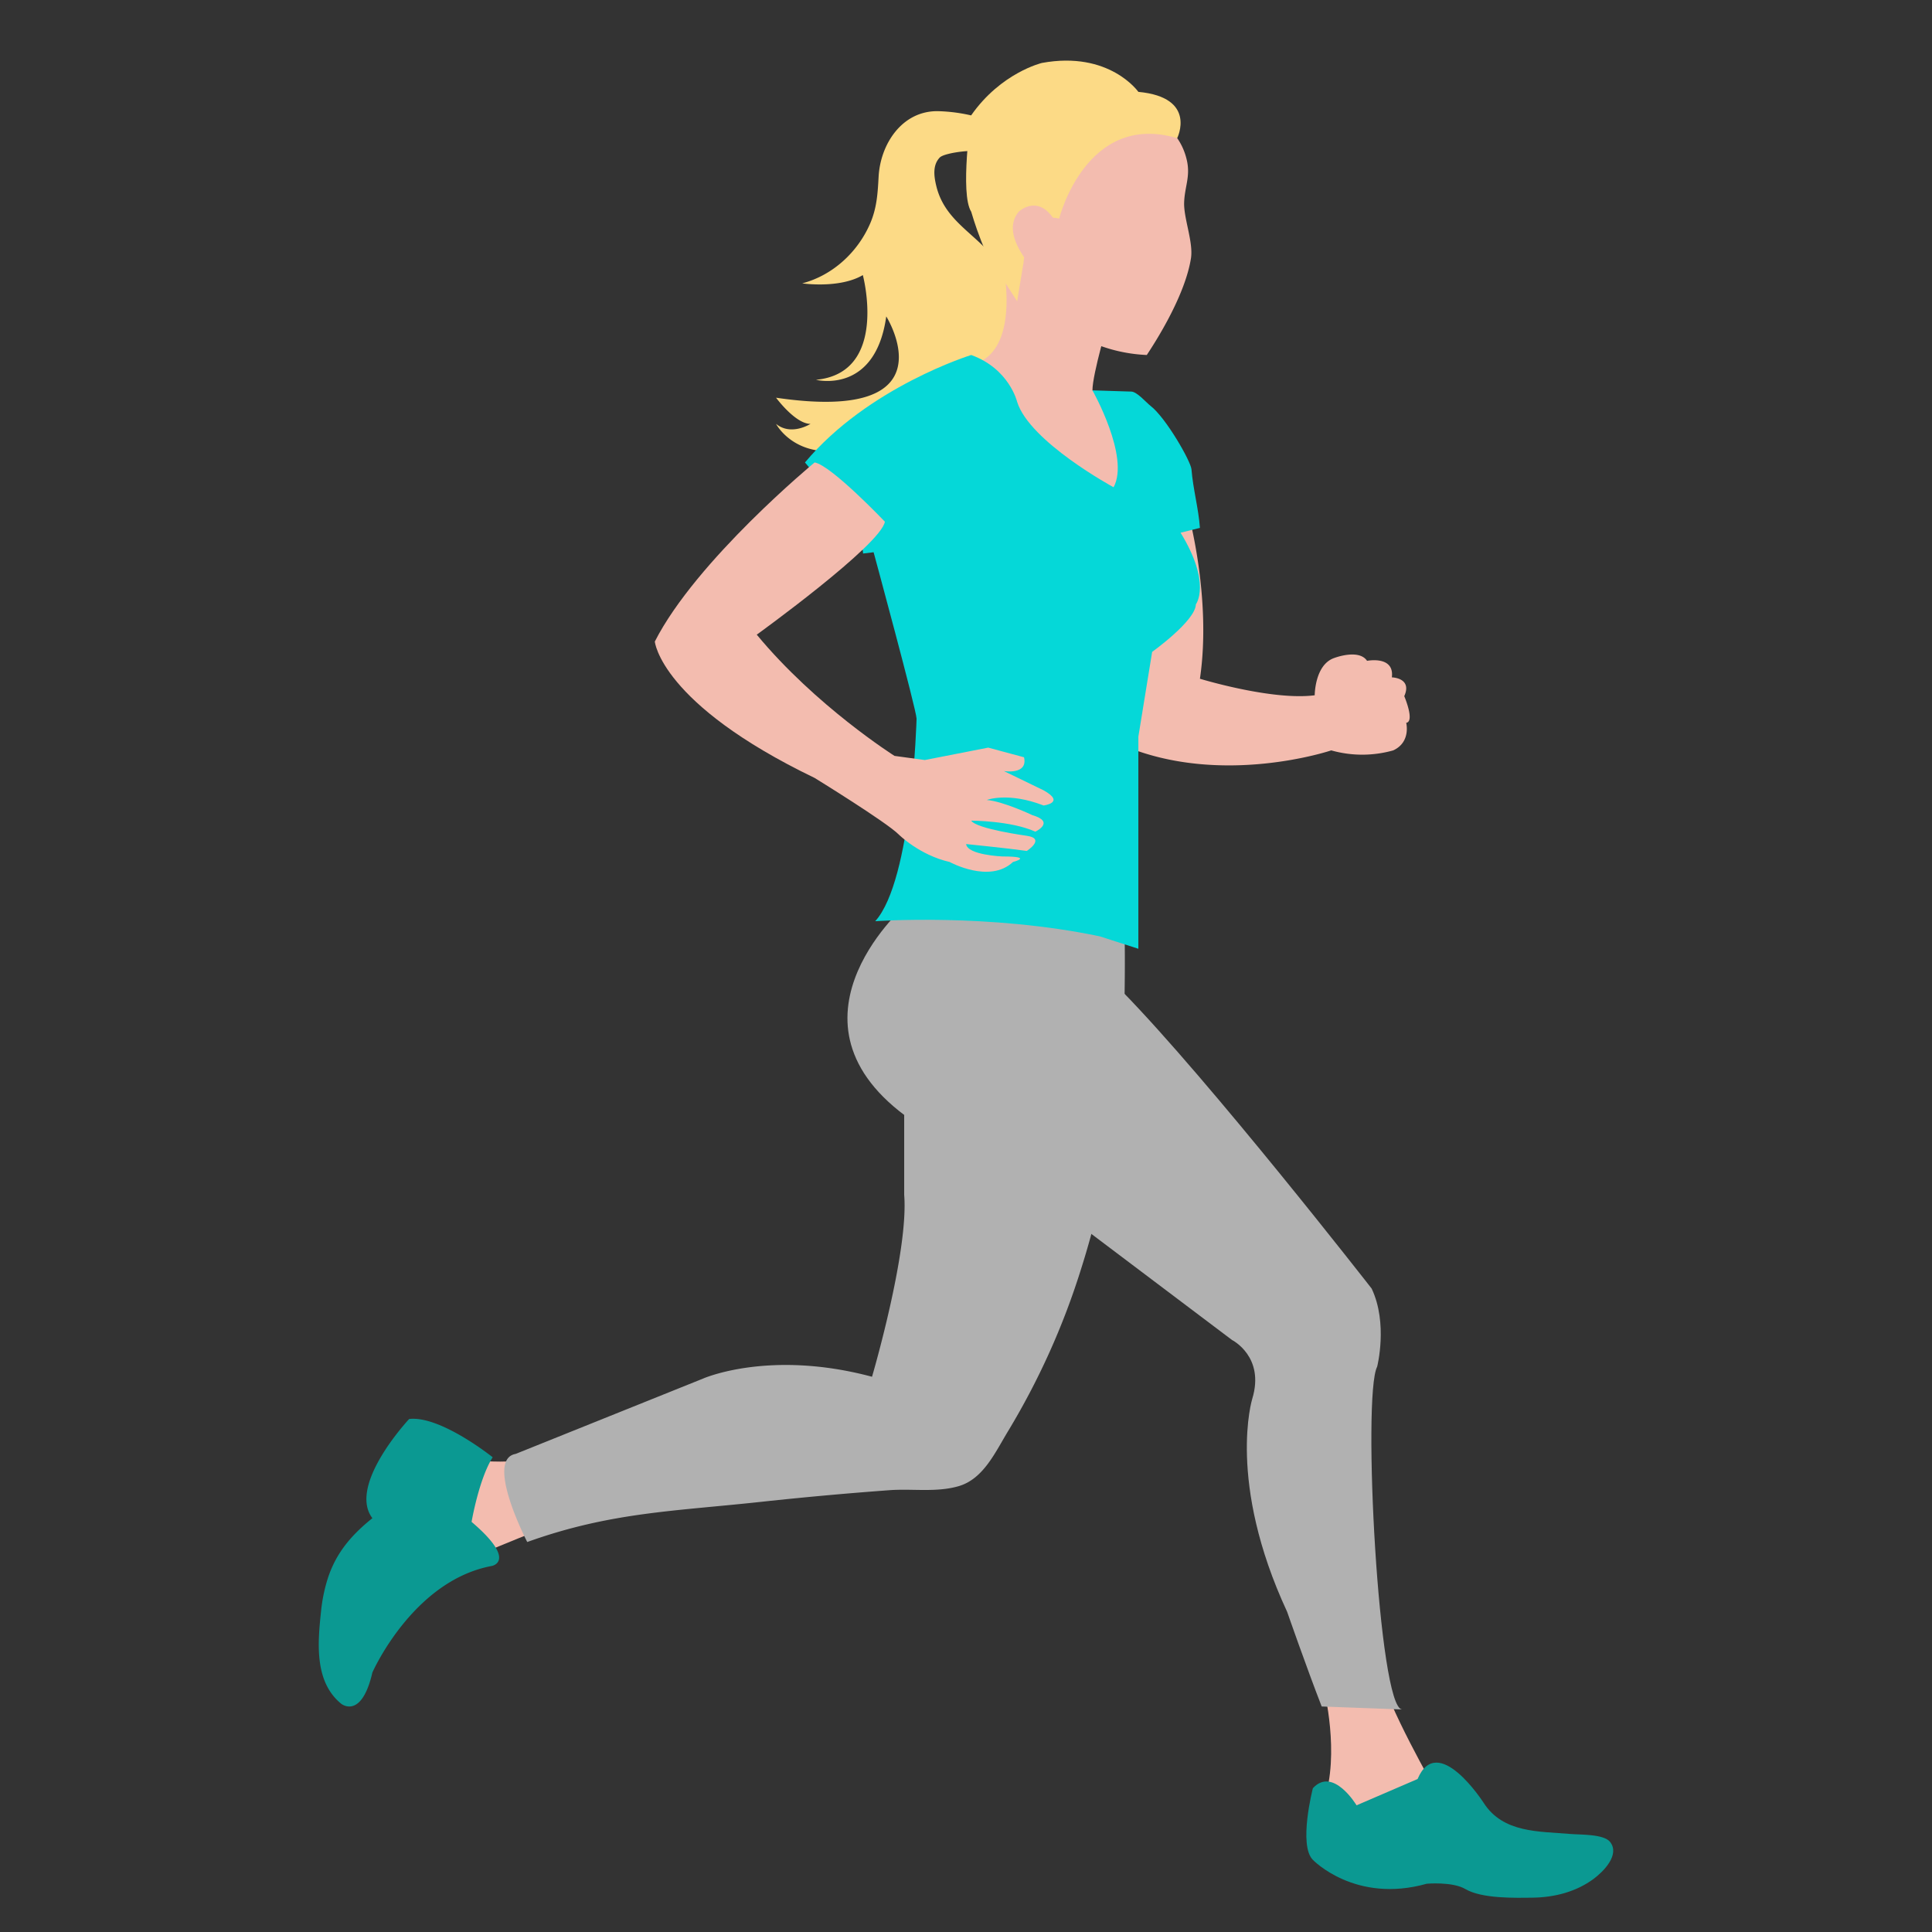 <svg id="Layer_1" data-name="Layer 1" xmlns="http://www.w3.org/2000/svg" xmlns:xlink="http://www.w3.org/1999/xlink" width="1000" height="1000" viewBox="0 0 1000 1000"><rect x="0" y="0" width="1000" height="1000" fill="#333333" stroke="none"/><defs><style>.cls-1{fill:none;}.cls-2{fill:#f3bcaf;}.cls-3{fill:#fcda86;}.cls-4{fill:#b1b1b1;}.cls-5{fill:#0b9992;}.cls-6{fill:#05d8d8;}.cls-7{clip-path:url(#clip-path);}.cls-8{fill:#fff;}</style><clipPath id="clip-path"><path class="cls-1" d="M435.577,36.022"/></clipPath></defs><path class="cls-2" d="M303.99,782.013s-70.356,27.572-75.11,31.375,7.606-58.947,7.606-58.947,30.424,6.655,55.144-3.803S303.99,782.013,303.99,782.013Z"/><path class="cls-2" d="M685.245,874.236s8.46,33.512,0,57.996c0,0,38.667,34.227,57.84-5.705,0,0-25.67-44.686-28.92-61.8S685.245,874.236,685.245,874.236Z"/><path class="cls-3" d="M510.067,61.812A85.252,85.252,0,0,0,485.11,57.533c-18.441,0-29.438,17.236-30.344,33.941-.466,8.589-.901,16.205-4.4,24.269-6.432,14.825-19.387,26.792-35.137,30.924,0,0,19.253,2.852,31.375-4.278,0,0,13.548,50.628-24.244,54.193,0,0,30.662,7.844,36.367-32.801,0,0,34.94,55.62-57.046,42.071,0,0,9.983,13.548,17.827,13.548,0,0-9.983,6.418-17.827,0,0,0,10.696,20.679,41.358,12.122,0,0,90.557-24.957,91.273-46.349.294-8.794-2.78-18.549-5.815-26.628a94.472,94.472,0,0,0-13.555-24.465c-10.475-13.579-25.994-19.832-30.335-37.876-1.174-4.879-1.993-10.706,1.817-14.68,2.651-2.766,22.466-5.001,22.217-1.887Z"/><path class="cls-2" d="M574.006,164.969s-8.557,28.523-8.557,37.08l23.769,22.818-11.884,37.08s-62.275-35.178-66.078-39.932-8.557-33.593-8.557-33.593,24.292-.634,16.9-50.073l20.18-16.163Z"/><path class="cls-2" d="M547.86,54.791c14.98-2.075,32.133-1.863,46.113,4.423,10.425,4.688,17.932,12.662,20.399,24.01,1.801,8.283-1.213,13.563-1.463,21.665-.251,8.152,4.846,20.552,3.528,28.835-2.905,18.205-16.374,40.238-22.86,50.022a80.776,80.776,0,0,1-32.547-8.387L547.86,164.315s-11.409-12.322-8.557-19.167c0,0-28.998-24.187-16.638-38.79,0,0,9.508-9.127,18.064,3.651"/><path class="cls-3" d="M548.216,113.153s13.905-55.619,61.097-41.65c0,0,10.567-21.1-20.095-23.952,0,0-14.974-21.392-49.915-14.975,0,0-21.154,4.992-36.604,27.097,0,0-5.942,40.645,0,49.915,0,0,7.891,27.81,16.9,35.654l6.869,10.696,3.359-20.31S531.578,108.874,548.216,113.153Z"/><path class="cls-2" d="M614.889,265.036s12.385,44.21,6.193,86.281c0,0,37.305,11.409,59.41,8.557,0,0,0-15.688,9.983-19.253,0,0,12.835-4.992,17.114,1.426,0,0,14.261-2.852,12.835,8.557,0,0,10.696.203,6.418,9.728,0,0,5.586,13.091,1.01,13.804,0,0,2.555,9.983-6.715,14.261a59.044,59.044,0,0,1-32.088,0s-57.046,19.253-108.387-2.852l8.557-86.995S601.34,255.767,614.889,265.036Z"/><path class="cls-4" d="M468.006,469.212s-70.87,62.339,7.568,113.167l58.758,33.25,103.376,77.962s17.114,8.557,10.458,30.424c0,0-13.311,42.784,18.064,110.288,0,0,9.93,28.523,17.874,48.97l41.64,1.538c-12.177-.457-20.736-162.467-12.927-177.435,0,0,5.705-22.343-2.852-40.407,0,0-83.667-107.436-129.303-154.023,0,0-14.063-11.409-25.096-13.311"/><path class="cls-4" d="M580.661,469.212c2.12.199,1.482,41.862,1.442,44.38-.78,48.59-7.946,97.402-22.707,143.75a382.313,382.313,0,0,1-37.464,83.162c-6.775,11.106-12.867,25.005-25.768,28.739-11.506,3.331-23.949,1.214-35.703,2.072q-32.894,2.41-65.695,5.943c-45.482,4.977-78.556,5.339-121.869,20.887,0,0-22.15-42.754-5.987-45.606l96.978-38.981s34.227-15.212,87.47-.951c0,0,19.035-64.652,16.648-94.125V558.584L478.93,459.705Z"/><path class="cls-5" d="M679.54,925.577s-7.606,29.474,0,37.08c0,0,21.867,22.818,58.947,12.36,0,0,13.309-1.169,19.964,2.742,8.571,5.037,25.53,4.595,34.973,4.465,11.169-.153,22.437-3.027,31.493-9.77,4.974-3.704,13.711-12.413,8.458-19.081-3.262-4.141-15.508-3.672-20.525-4.107-16.388-1.423-34.805-.428-44.895-16.091-.415-.645-23.856-36.852-34.222-12.351L702.154,934.427S689.999,914.168,679.54,925.577Z"/><path class="cls-5" d="M169.815,816.51a84.046,84.046,0,0,0-3.685,17.924c-1.748,16.418-3.33,36.131,10.458,47.408.004.003,10.46,8.552,16.163-16.163,0,0,20.917-47.538,61.8-55.144,0,0,13.527-2.382-10.458-22.818,0,0,3.776-22.181,10.92-33.434,0,0-27.064-21.71-43.237-19.809,0,0-32.011,34.172-19.025,51.342C180.896,795.276,173.818,804.577,169.815,816.51Z"/><path class="cls-6" d="M502.699,183.746s-53.242,16.401-86.044,55.62c0,0,30.064,35.014,30.064,47.136l5.46-.661s22.234,81.878,22.234,86.156c0,0-2.139,83.429-21.392,104.821,0,0,58.543-4.278,116.266,7.844l19.93,6.418V381.267l7.131-43.854s22.438-16.044,22.628-24.601c0,0,8.245-10.696-7.904-37.08l10.009-2.496c-.756-10.222-3.554-20.092-4.378-30.308-.337-4.182-13.224-26.737-21.238-32.899-2.12-1.63-6.998-7.351-9.957-7.351l-20.06-.63s19.491,34.465,10.934,50.153c0,0-43.497-23.531-49.915-44.21C526.468,207.991,522.427,190.877,502.699,183.746Z"/><path class="cls-2" d="M421.647,239.366s-61.324,50.628-82.716,92.699c0,0,2.852,32.088,82.716,70.594,0,0,37.08,22.818,43.497,29.236,0,0,10.696,10.696,26.384,14.261,0,0,20.679,11.409,32.801,0,0,0,11.184-2.852-5.46-2.852,0,0-18.124-.713-18.81-6.418,0,0,21.419,2.139,31.401,3.565,0,0,9.983-6.418,0-7.844,0,0-26.146-3.565-28.76-7.844,0,0,20.521,0,33.197,5.705,0,0,10.577-4.992-1.565-8.557,0,0-14.994-7.131-23.551-7.844,0,0,10.995-4.278,29.385,2.852,0,0,11.558-1.426,0-7.844l-20.567-9.983s12.574,2.139,10.435-7.131l-18.54-4.992-32.801,6.418L463.005,391.25s-40.645-25.671-71.307-62.75c0,0,64.176-46.35,66.316-58.472C458.013,270.028,430.203,240.792,421.647,239.366Z"/><path class="cls-2" d="M552.495,167.524s-11.409-12.322-8.557-19.167c0,0-28.998-24.187-16.638-38.79,0,0,9.508-9.127,18.064,3.651"/><g class="cls-7"><path class="cls-8" d="M412.402,34.88A22.932,22.932,0,0,0,401.185,4.45"/><path class="cls-8" d="M399.192,84.838a31.87,31.87,0,0,0-3.938-32.177l-.006-.003"/></g></svg>